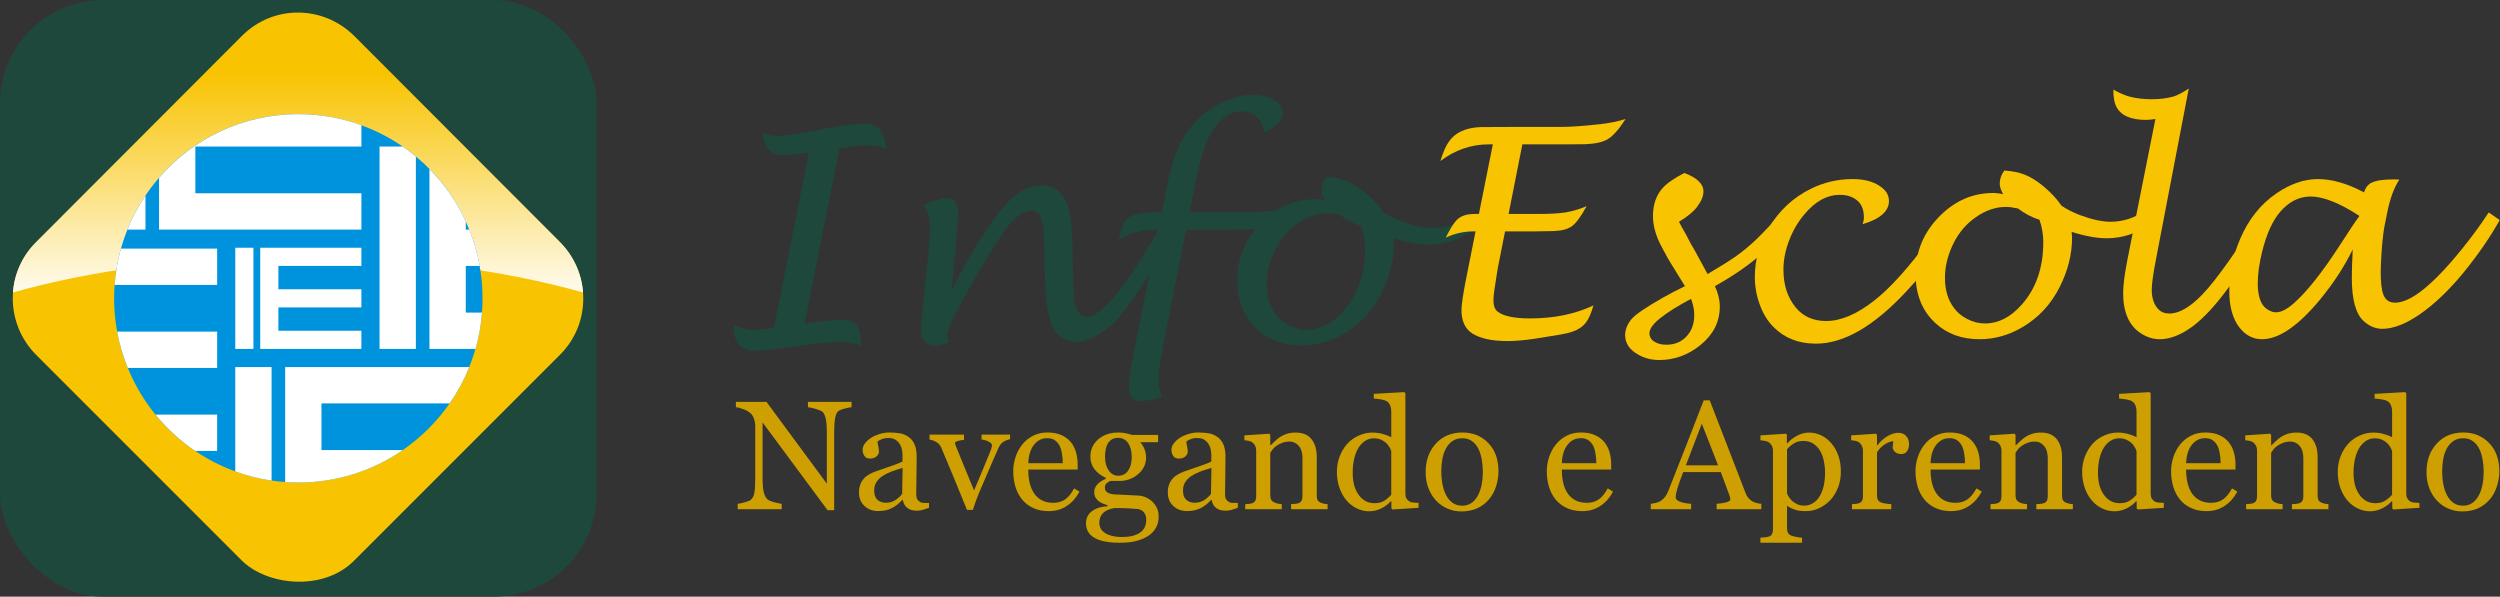 <svg xmlns="http://www.w3.org/2000/svg" viewBox="0 0 8380 2000" version="1.1" preserveAspectRatio="xMinYMin meet">
	<rect x="0" y="0" width="8380" height="2000" fill="#333333" stroke="none"/>
	<defs>
		<linearGradient id="linearGradient4111" y2="586.703" x2="1216.577" gradientUnits="userSpaceOnUse" collect="always" gradientTransform="matrix(4.347,0,0,4.354,-4304.15,-2472.815)" y1="407.038" x1="1216.577">
			<stop style="stop-color:#f8c301;" offset="0"/>
			<stop style="stop-color:#ffffff;" offset="1"/>
		</linearGradient>
	</defs>
	<g transform="translate(0,947.638)" groupmode="layer" label="Layer 1">
		<rect style="fill:#1e483c;" rx="345.901" ry="345.901" height="2000" width="2000" y="-947.638" x="0" label="verde"/>
		<rect style="fill:#f8c301;" transform="matrix(0.707,-0.707,0.707,0.707,0,0)" rx="265.033" ry="267.277" height="1508.291" width="1508.291" y="-9.976" x="-85.356"/>
				<path style="fill:url(#linearGradient4111);" d="M999.461-905.53c-68.02-0.287-135.831,25.568-187.732,77.548l-691.562,692.626c-46.829,46.901-72.412,106.846-76.75,168.157,265.811-75.24,596.777-119.859,955.636-119.859,358.802,0,689.711,44.641,955.5,119.859-4.659-61.678-30.639-122.247-78.108-169.789l-688.438-689.497c-52.34-52.42-120.527-78.757-188.546-79.045z"/>
		<path style="fill:#0093dd;" d="m291.892,454.054a137.838,137.838,0,1,1,-275.676,0,137.838,137.838,0,1,1,275.676,0z" rx="137.838" ry="137.838" transform="matrix(4.479,0,0,4.479,309.974,-1981.397)" cy="454.054" cx="154.054" />
				<path style="fill:#fff;" d="m872.244-117.202,0,339.13,339.13,0,0-60.87-278.261,0,0-78.261,278.261,0,0-60.87-278.261,0,0-78.261,278.261,0,0-60.87-339.13,0zm-83.618-0,60.87,0,0,339.13-60.87,0z"/>
		<path style="fill:#fff;" d="m405.299-114.349c-10.953,39.154-18.047,79.857-21.06,121.739h343.614v-121.739h-322.554zm-12.636,278.261c7.709,42.231,19.765,82.978,35.598,121.739h299.592v-121.739h-335.19zm128.668,278.261c38.107,46.733,82.828,87.843,132.88,121.739h73.641v-121.739h-206.522z"/>
		<path style="fill:#fff;" d="m788.587,282.798,0,349.728c38.918,14.188,79.612,24.576,121.739,30.707v-380.435h-121.739zm167.255,0,0,385.462c14.572,1.029,29.324,1.495,44.158,1.495,129.91,0,250.413-40.165,349.864-108.696h-272.283v-156.522h429.484c26.266-37.743,48.489-78.501,65.897-121.739h-617.12z"/>
		<path style="fill:#fff;" d="m1272.283-456.333,0,678.261,121.739,0,0-644.837c-14.196-11.783-28.93-22.931-44.158-33.424h-77.582zm167.255,75.272,0,602.989,154.348,0c11.157-39.147,18.532-79.834,21.739-121.739h-54.348v-156.522h46.603c-7.5-42.208-19.308-82.964-34.918-121.739h-11.685v-27.174c-30.179-65.639-71.645-125.018-121.739-175.815z"/>
		<path style="fill:#fff;" d="m1000-565.029c-186.471,0-353.643,82.629-466.848,213.315v173.641h678.261v-121.739h-556.522v-156.522h556.522v-71.467c-65.966-24.049-137.127-37.228-211.413-37.228zm-512.364,272.826c-23.967,35.573-44.369,73.819-60.598,114.13h60.598v-114.13z"/>		<!-- Navegando e Aprendendo -->
		<g style="fill:#cd9f01;" transform="matrix(5.191,0,0,5.191,-9407.991,-4960.873)">
			<path  d="m2362.254,1036.08c-0.911,0.033-2.311,0.293-4.199,0.781-1.888,0.488-3.239,0.993-4.053,1.514-1.172,0.814-1.961,2.376-2.368,4.688-0.407,2.311-0.61,5.241-0.61,8.789v50.732h-4.248l-41.992-56.689v35.742c0,4.004,0.252,7.08,0.757,9.229,0.505,2.148,1.278,3.678,2.319,4.59,0.749,0.716,2.295,1.383,4.639,2.002,2.344,0.619,3.89,0.944,4.639,0.977v3.467h-28.418v-3.467c0.879-0.065,2.36-0.383,4.443-0.952s3.385-1.082,3.906-1.538c1.139-0.911,1.921-2.303,2.344-4.175,0.423-1.872,0.635-5.07,0.635-9.595v-34.131c0-1.497-0.261-2.995-0.781-4.492-0.521-1.497-1.221-2.653-2.1-3.467-1.172-1.074-2.759-1.994-4.761-2.759-2.002-0.765-3.621-1.18-4.858-1.245v-3.467h19.775l38.965,52.832v-32.959c-0-4.036-0.261-7.137-0.781-9.302-0.521-2.165-1.27-3.605-2.246-4.321-0.911-0.618-2.401-1.221-4.468-1.807-2.067-0.586-3.638-0.911-4.712-0.977v-3.467h28.174z"/>
			<path d="m2412.254,1101.022c-1.53,0.553-2.873,1.001-4.028,1.343-1.156,0.342-2.466,0.513-3.931,0.513-2.539,0-4.565-0.594-6.079-1.782-1.514-1.188-2.482-2.922-2.905-5.2h-0.293c-2.116,2.344-4.386,4.134-6.811,5.371-2.425,1.237-5.347,1.855-8.765,1.855-3.613-0-6.584-1.107-8.911-3.32-2.328-2.213-3.491-5.111-3.491-8.691,0-1.855,0.26-3.516,0.781-4.98,0.521-1.465,1.302-2.783,2.344-3.955,0.814-0.977,1.888-1.847,3.223-2.612s2.588-1.375,3.76-1.831c1.465-0.553,4.435-1.579,8.911-3.076s7.495-2.669,9.058-3.516v-4.834c0-0.423-0.09-1.237-0.269-2.441-0.179-1.204-0.562-2.344-1.147-3.418-0.651-1.204-1.571-2.254-2.759-3.149-1.188-0.895-2.873-1.343-5.054-1.343-1.497,0-2.889,0.252-4.175,0.757-1.286,0.505-2.189,1.034-2.71,1.587-0,0.651,0.155,1.611,0.464,2.881,0.309,1.27,0.464,2.441,0.464,3.516,0,1.139-0.513,2.181-1.538,3.125-1.025,0.944-2.45,1.416-4.272,1.416-1.628,0-2.824-0.578-3.589-1.733-0.765-1.155-1.147-2.45-1.147-3.882,0-1.497,0.529-2.93,1.587-4.297,1.058-1.367,2.433-2.588,4.126-3.662,1.465-0.911,3.239-1.685,5.322-2.319,2.083-0.635,4.118-0.952,6.104-0.952,2.734,0,5.119,0.187,7.153,0.562s3.882,1.18,5.542,2.417c1.66,1.204,2.921,2.84,3.784,4.907,0.863,2.067,1.294,4.728,1.294,7.983,0,4.655-0.049,8.781-0.146,12.378-0.098,3.597-0.146,7.528-0.146,11.792-0,1.27,0.22,2.279,0.659,3.027,0.439,0.749,1.115,1.383,2.026,1.904,0.488,0.293,1.261,0.456,2.319,0.488,1.058,0.033,2.14,0.049,3.247,0.049zm-17.041-25.781c-2.767,0.814-5.192,1.611-7.275,2.393-2.083,0.781-4.02,1.758-5.811,2.93-1.628,1.107-2.913,2.417-3.857,3.931-0.944,1.514-1.416,3.312-1.416,5.396,0,2.702,0.708,4.688,2.124,5.957,1.416,1.27,3.215,1.904,5.396,1.904,2.311,0,4.346-0.562,6.104-1.685,1.758-1.123,3.239-2.45,4.443-3.979z"/>
			<path d="m2464.598,1056.735c-1.465,0.261-2.857,0.789-4.175,1.587-1.319,0.798-2.45,2.205-3.394,4.224-1.921,4.362-3.906,8.911-5.957,13.647-2.051,4.736-4.183,9.709-6.396,14.917-0.651,1.497-1.343,3.272-2.075,5.322-0.733,2.051-1.408,4.02-2.026,5.908h-3.809c-3.092-7.65-5.941-14.624-8.545-20.923-2.604-6.299-5.306-12.752-8.105-19.36-0.651-1.497-1.701-2.661-3.149-3.491-1.448-0.83-2.905-1.359-4.37-1.587v-3.223h22.266v3.418c-0.977,0.033-2.197,0.236-3.662,0.61-1.465,0.374-2.197,0.887-2.197,1.538-0,0.098,0.081,0.35,0.244,0.757,0.163,0.407,0.326,0.871,0.488,1.392,1.335,3.32,3.223,7.959,5.664,13.916s4.427,10.758,5.957,14.404c1.172-2.8,2.645-6.283,4.419-10.449,1.774-4.167,3.687-8.822,5.737-13.965,0.326-0.879,0.635-1.701,0.928-2.466,0.293-0.765,0.439-1.538,0.439-2.319,0-0.553-0.269-1.05-0.806-1.489-0.537-0.439-1.18-0.822-1.929-1.147-0.749-0.325-1.481-0.57-2.197-0.732-0.716-0.163-1.302-0.277-1.758-0.342v-3.125h18.408z"/>
			<path d="m2509.422,1090.572c-2.018,3.841-4.72,6.901-8.105,9.18-3.385,2.279-7.275,3.418-11.67,3.418-3.874,0-7.267-0.684-10.181-2.051s-5.314-3.223-7.202-5.566c-1.888-2.344-3.296-5.078-4.224-8.203-0.928-3.125-1.392-6.429-1.392-9.912,0-3.125,0.496-6.193,1.489-9.204s2.45-5.721,4.37-8.13c1.855-2.311,4.159-4.175,6.909-5.591,2.751-1.416,5.835-2.124,9.253-2.124,3.516,0,6.527,0.553,9.033,1.66,2.506,1.107,4.541,2.62,6.104,4.541,1.497,1.823,2.612,3.971,3.345,6.445,0.732,2.474,1.099,5.16,1.099,8.057v3.223h-31.885c0,3.158,0.301,6.022,0.903,8.594,0.602,2.572,1.554,4.834,2.856,6.787,1.27,1.888,2.93,3.377,4.981,4.468,2.051,1.091,4.492,1.636,7.324,1.636,2.897,0,5.396-0.675,7.495-2.026s4.126-3.784,6.079-7.3zm-10.791-18.359c-0-1.823-0.155-3.776-0.464-5.859-0.309-2.083-0.806-3.825-1.489-5.225-0.749-1.497-1.774-2.718-3.076-3.662-1.302-0.944-2.979-1.416-5.029-1.416-3.418,0-6.258,1.424-8.521,4.272-2.262,2.848-3.491,6.812-3.687,11.89z"/>
			<path d="m2556.346,1096.92c1.302,1.237,2.327,2.637,3.076,4.199,0.749,1.562,1.123,3.499,1.123,5.811s-0.505,4.484-1.514,6.519c-1.009,2.034-2.539,3.8-4.59,5.298-2.181,1.53-4.785,2.718-7.812,3.564-3.027,0.846-6.771,1.27-11.23,1.27-7.292,0-12.744-1.066-16.357-3.198-3.613-2.132-5.42-5.249-5.42-9.351,0-3.32,1.302-5.941,3.906-7.861,2.604-1.921,5.925-2.962,9.961-3.125v-0.684c-0.977-0.293-1.986-0.659-3.027-1.099-1.042-0.44-1.937-0.952-2.686-1.538-0.846-0.684-1.53-1.489-2.051-2.417-0.521-0.928-0.781-2.075-0.781-3.442,0-1.725,0.61-3.312,1.831-4.761,1.221-1.448,3.068-2.694,5.542-3.735v-0.732c-3.125-1.465-5.55-3.345-7.275-5.64-1.725-2.295-2.588-4.956-2.588-7.983,0-4.557,1.701-8.301,5.103-11.23,3.402-2.93,7.755-4.394,13.062-4.395,1.465,0,2.921,0.147,4.37,0.44,1.448,0.293,2.921,0.667,4.419,1.123h16.797v4.688h-11.328v0.293c1.204,1.4,2.1,2.946,2.686,4.639s0.879,3.353,0.879,4.98c-0,4.232-1.717,7.813-5.151,10.742-3.434,2.93-7.43,4.395-11.987,4.395h-5.908c-0.749,0.26-1.53,0.732-2.344,1.416s-1.221,1.611-1.221,2.783c0,1.204,0.342,2.124,1.025,2.759,0.684,0.635,1.514,1.066,2.49,1.294,0.944,0.26,2.043,0.423,3.296,0.488,1.253,0.065,2.547,0.114,3.882,0.146,1.432,0.033,3.393,0.13,5.884,0.293,2.49,0.163,4.256,0.261,5.298,0.293,1.497,0.065,3.003,0.423,4.517,1.074,1.514,0.651,2.889,1.546,4.126,2.686zm-13.184-28.564c0-3.808-0.773-6.844-2.319-9.106-1.546-2.262-3.719-3.393-6.519-3.394-1.53,0-2.84,0.318-3.931,0.952-1.091,0.635-1.978,1.538-2.661,2.71-0.651,1.074-1.115,2.368-1.392,3.882s-0.415,3.068-0.415,4.663c0,3.613,0.789,6.559,2.368,8.838,1.579,2.279,3.621,3.418,6.128,3.418,2.799,0,4.956-1.131,6.47-3.393,1.514-2.262,2.271-5.119,2.271-8.569zm9.375,40.381c0-1.823-0.423-3.32-1.27-4.492-0.846-1.172-2.132-1.969-3.857-2.393-0.911-0.13-2.783-0.277-5.615-0.439-2.832-0.163-6.12-0.244-9.863-0.244-3.516,0.684-6.014,1.831-7.495,3.442s-2.222,3.687-2.222,6.226c0,1.139,0.244,2.23,0.733,3.272,0.488,1.042,1.335,2.002,2.539,2.881,1.139,0.846,2.669,1.538,4.59,2.075,1.921,0.537,4.264,0.806,7.031,0.806,4.785,0,8.553-0.92,11.304-2.759,2.751-1.839,4.126-4.63,4.126-8.374z"/>
			<path d="m2611.668,1101.022c-1.53,0.553-2.873,1.001-4.028,1.343s-2.466,0.513-3.931,0.513c-2.539,0-4.566-0.594-6.079-1.782-1.514-1.188-2.482-2.922-2.905-5.2h-0.293c-2.116,2.344-4.386,4.134-6.811,5.371s-5.347,1.855-8.765,1.855c-3.613-0-6.584-1.107-8.911-3.32-2.327-2.213-3.491-5.111-3.491-8.691,0-1.855,0.26-3.516,0.781-4.98,0.521-1.465,1.302-2.783,2.344-3.955,0.814-0.977,1.888-1.847,3.223-2.612,1.335-0.765,2.588-1.375,3.76-1.831,1.465-0.553,4.435-1.579,8.911-3.076,4.476-1.497,7.495-2.669,9.058-3.516v-4.834c0-0.423-0.09-1.237-0.269-2.441-0.179-1.204-0.561-2.344-1.147-3.418-0.651-1.204-1.571-2.254-2.759-3.149-1.188-0.895-2.873-1.343-5.054-1.343-1.497,0-2.889,0.252-4.175,0.757-1.286,0.505-2.189,1.034-2.71,1.587,0,0.651,0.155,1.611,0.464,2.881,0.309,1.27,0.464,2.441,0.464,3.516-0,1.139-0.513,2.181-1.538,3.125-1.025,0.944-2.45,1.416-4.272,1.416-1.628,0-2.824-0.578-3.589-1.733-0.765-1.155-1.147-2.45-1.147-3.882,0-1.497,0.529-2.93,1.587-4.297,1.058-1.367,2.433-2.588,4.126-3.662,1.465-0.911,3.239-1.685,5.322-2.319,2.083-0.635,4.118-0.952,6.104-0.952,2.734,0,5.119,0.187,7.153,0.562,2.034,0.374,3.882,1.18,5.542,2.417,1.66,1.204,2.921,2.84,3.784,4.907,0.863,2.067,1.294,4.728,1.294,7.983-0,4.655-0.049,8.781-0.146,12.378-0.098,3.597-0.146,7.528-0.146,11.792,0,1.27,0.22,2.279,0.659,3.027,0.439,0.749,1.115,1.383,2.026,1.904,0.488,0.293,1.261,0.456,2.319,0.488,1.058,0.033,2.14,0.049,3.247,0.049zm-17.041-25.781c-2.767,0.814-5.192,1.611-7.275,2.393-2.083,0.781-4.02,1.758-5.811,2.93-1.628,1.107-2.913,2.417-3.857,3.931-0.944,1.514-1.416,3.312-1.416,5.396,0,2.702,0.708,4.688,2.124,5.957,1.416,1.27,3.215,1.904,5.396,1.904,2.311,0,4.346-0.562,6.104-1.685,1.758-1.123,3.239-2.45,4.443-3.979z"/>
			<path d="m2669.627,1101.9-23.584,0,0-3.223c0.749-0.065,1.571-0.13,2.466-0.195,0.895-0.065,1.636-0.195,2.222-0.391,0.911-0.293,1.587-0.806,2.026-1.538,0.439-0.732,0.659-1.685,0.659-2.857v-24.756c0-3.418-0.806-6.055-2.417-7.91-1.611-1.855-3.573-2.783-5.884-2.783-1.725,0-3.304,0.269-4.736,0.806s-2.702,1.196-3.809,1.978c-1.074,0.749-1.929,1.554-2.563,2.417-0.635,0.863-1.099,1.554-1.392,2.075v27.686c0,1.107,0.228,2.018,0.684,2.734,0.456,0.716,1.139,1.27,2.051,1.66,0.684,0.326,1.424,0.57,2.222,0.732,0.797,0.163,1.619,0.277,2.466,0.342v3.223h-23.584v-3.223c0.749-0.065,1.522-0.13,2.319-0.195,0.797-0.065,1.489-0.195,2.075-0.391,0.911-0.293,1.587-0.806,2.026-1.538,0.44-0.732,0.659-1.685,0.659-2.857v-29.736c0-1.107-0.236-2.124-0.708-3.052-0.472-0.928-1.131-1.685-1.978-2.271-0.619-0.391-1.351-0.675-2.197-0.855-0.846-0.179-1.758-0.301-2.734-0.366v-3.174l16.016-1.074,0.684,0.684v6.787h0.244c0.781-0.781,1.758-1.717,2.93-2.808,1.172-1.091,2.279-1.978,3.32-2.661,1.204-0.781,2.637-1.432,4.297-1.953,1.66-0.521,3.532-0.781,5.615-0.781,4.622,0,8.048,1.44,10.278,4.321,2.23,2.881,3.345,6.714,3.345,11.499v25.049c0,1.139,0.195,2.059,0.586,2.759,0.391,0.7,1.058,1.245,2.002,1.636,0.781,0.326,1.457,0.553,2.026,0.684,0.57,0.13,1.359,0.228,2.368,0.293z"/>
			<path d="m2728.367,1101.022-16.797,1.074-0.732-0.684,0-4.492-0.391-0.098c-1.693,1.888-3.784,3.434-6.274,4.639-2.49,1.204-5.054,1.807-7.691,1.807-2.734,0-5.379-0.61-7.934-1.831-2.555-1.221-4.777-2.938-6.665-5.151-1.921-2.246-3.442-4.948-4.565-8.105-1.123-3.158-1.685-6.641-1.685-10.449,0-3.483,0.602-6.787,1.807-9.912,1.204-3.125,2.865-5.859,4.98-8.203,1.986-2.181,4.419-3.922,7.3-5.225,2.881-1.302,5.819-1.953,8.813-1.953,2.246,0,4.452,0.285,6.616,0.854,2.165,0.57,4.028,1.294,5.591,2.173v-16.748c0-1.367-0.228-2.612-0.684-3.735-0.456-1.123-1.091-1.978-1.904-2.563-0.911-0.618-2.14-1.066-3.687-1.343s-3.215-0.48-5.005-0.61v-3.027l19.678-1.123,0.732,0.732v64.941c-0,1.139,0.22,2.108,0.659,2.905,0.439,0.797,1.082,1.473,1.929,2.026,0.618,0.391,1.514,0.635,2.686,0.732,1.172,0.098,2.246,0.163,3.223,0.195zm-17.627-8.447,0-28.174c-0.26-0.846-0.684-1.758-1.27-2.734-0.586-0.977-1.318-1.872-2.197-2.686-0.944-0.814-2.051-1.489-3.32-2.026s-2.751-0.806-4.443-0.806c-1.953,0-3.752,0.505-5.396,1.514-1.644,1.009-3.101,2.458-4.37,4.346-1.204,1.823-2.157,4.142-2.856,6.958-0.7,2.816-1.05,5.933-1.05,9.351,0,2.734,0.26,5.216,0.781,7.446,0.521,2.23,1.4,4.305,2.637,6.226,1.139,1.823,2.596,3.288,4.37,4.395,1.774,1.107,3.882,1.66,6.323,1.66,2.604,0,4.761-0.57,6.47-1.709,1.709-1.139,3.149-2.393,4.321-3.76z"/>
			<path d="m2779.979,1077.34c0,3.385-0.537,6.714-1.611,9.985-1.074,3.271-2.604,6.046-4.59,8.325-2.246,2.604-4.85,4.541-7.812,5.811s-6.282,1.904-9.961,1.904c-3.06,0-5.973-0.578-8.74-1.733-2.767-1.156-5.225-2.84-7.373-5.054-2.116-2.181-3.8-4.842-5.054-7.983-1.253-3.141-1.88-6.665-1.88-10.571,0-7.519,2.189-13.672,6.567-18.457,4.378-4.785,10.116-7.178,17.212-7.178,6.738,0,12.296,2.271,16.675,6.812,4.378,4.541,6.567,10.588,6.567,18.14zm-10.107,0.098c0-2.441-0.244-5.021-0.732-7.739-0.488-2.718-1.221-5.021-2.197-6.909-1.042-2.018-2.409-3.638-4.102-4.858-1.693-1.221-3.76-1.831-6.201-1.831-2.507,0-4.647,0.619-6.421,1.855-1.774,1.237-3.215,2.93-4.321,5.078-1.042,1.986-1.774,4.248-2.197,6.787s-0.635,4.997-0.635,7.373c-0,3.125,0.252,6.014,0.757,8.667,0.504,2.653,1.31,5.021,2.417,7.104,1.107,2.083,2.498,3.719,4.175,4.907,1.676,1.188,3.752,1.782,6.226,1.782,4.069,0,7.292-1.969,9.668-5.908s3.564-9.375,3.564-16.309z"/>
			<path d="m2853.953,1090.572c-2.018,3.841-4.72,6.901-8.105,9.18-3.385,2.279-7.276,3.418-11.67,3.418-3.874,0-7.267-0.684-10.181-2.051-2.913-1.367-5.314-3.223-7.202-5.566-1.888-2.344-3.296-5.078-4.224-8.203s-1.392-6.429-1.392-9.912c0-3.125,0.496-6.193,1.489-9.204,0.993-3.011,2.45-5.721,4.37-8.13,1.855-2.311,4.159-4.175,6.909-5.591,2.751-1.416,5.835-2.124,9.253-2.124,3.516,0,6.527,0.553,9.033,1.66,2.506,1.107,4.541,2.62,6.104,4.541,1.497,1.823,2.612,3.971,3.345,6.445,0.732,2.474,1.099,5.16,1.099,8.057v3.223h-31.885c0,3.158,0.301,6.022,0.903,8.594s1.554,4.834,2.857,6.787c1.27,1.888,2.93,3.377,4.98,4.468,2.051,1.091,4.492,1.636,7.324,1.636,2.897,0,5.396-0.675,7.495-2.026,2.099-1.351,4.126-3.784,6.079-7.3zm-10.791-18.359c0-1.823-0.155-3.776-0.464-5.859-0.309-2.083-0.806-3.825-1.489-5.225-0.749-1.497-1.774-2.718-3.076-3.662s-2.978-1.416-5.029-1.416c-3.418,0-6.258,1.424-8.521,4.272s-3.491,6.812-3.687,11.89z"/>
			<path d="m2949.705,1101.9-28.857,0,0-3.467c2.539-0.163,4.647-0.488,6.323-0.977,1.676-0.488,2.515-1.091,2.515-1.807,0-0.293-0.033-0.651-0.098-1.074-0.065-0.423-0.163-0.797-0.293-1.123l-5.762-15.527h-24.268c-0.911,2.279-1.652,4.264-2.222,5.957-0.57,1.693-1.082,3.255-1.538,4.688-0.423,1.4-0.716,2.539-0.879,3.418-0.163,0.879-0.244,1.595-0.244,2.148,0,1.302,1.025,2.311,3.076,3.027,2.051,0.716,4.362,1.139,6.934,1.27v3.467h-26.074v-3.467c0.846-0.065,1.904-0.252,3.174-0.562,1.27-0.309,2.311-0.724,3.125-1.245,1.302-0.879,2.311-1.798,3.027-2.759,0.716-0.96,1.416-2.287,2.1-3.979,3.483-8.691,7.324-18.457,11.524-29.297,4.199-10.84,7.943-20.491,11.23-28.955h3.906l23.096,59.766c0.488,1.27,1.042,2.295,1.66,3.076,0.618,0.781,1.481,1.546,2.588,2.295,0.749,0.456,1.725,0.838,2.93,1.147,1.204,0.309,2.213,0.48,3.027,0.513zm-27.93-28.32-10.498-26.855-10.303,26.855z"/>
			<path d="m2995.018,1059.469c1.921,2.279,3.41,4.923,4.468,7.935,1.058,3.011,1.587,6.454,1.587,10.327-0,3.809-0.635,7.284-1.904,10.425-1.27,3.141-2.946,5.819-5.029,8.032-2.181,2.246-4.606,3.971-7.275,5.176-2.669,1.204-5.501,1.807-8.496,1.807-2.897,0-5.274-0.326-7.129-0.977-1.855-0.651-3.369-1.416-4.541-2.295h-0.391v14.453c0,1.172,0.228,2.148,0.684,2.93,0.456,0.781,1.156,1.351,2.1,1.709,0.781,0.293,1.896,0.578,3.345,0.855,1.448,0.277,2.645,0.431,3.589,0.464v3.271h-26.904v-3.271c1.009-0.065,1.986-0.147,2.93-0.244,0.944-0.098,1.79-0.26,2.539-0.488,0.977-0.326,1.66-0.895,2.051-1.709,0.391-0.814,0.586-1.774,0.586-2.881v-51.221c0-0.977-0.244-1.921-0.732-2.832-0.488-0.911-1.123-1.644-1.904-2.197-0.586-0.391-1.4-0.692-2.441-0.903-1.042-0.212-2.051-0.35-3.027-0.415v-3.174l16.406-1.074,0.684,0.586v5.42l0.391,0.098c1.693-1.953,3.792-3.581,6.299-4.883s4.997-1.953,7.471-1.953c2.995,0,5.737,0.635,8.228,1.904,2.49,1.27,4.63,2.978,6.421,5.127zm-7.959,34.619c1.302-2.018,2.262-4.362,2.881-7.031,0.618-2.669,0.928-5.648,0.928-8.935-0-2.409-0.261-4.867-0.781-7.373s-1.335-4.688-2.441-6.543c-1.107-1.888-2.555-3.418-4.346-4.59-1.79-1.172-3.939-1.758-6.445-1.758-2.409,0-4.46,0.529-6.152,1.587-1.693,1.058-3.158,2.319-4.395,3.784v28.467c0.293,0.879,0.773,1.79,1.44,2.734,0.667,0.944,1.408,1.758,2.222,2.442,1.009,0.814,2.099,1.473,3.271,1.978,1.172,0.504,2.604,0.757,4.297,0.757,1.823,0,3.581-0.48,5.273-1.44s3.109-2.319,4.248-4.077z"/>
			<path d="m3045.115,1059.957c0,1.66-0.407,3.133-1.221,4.419-0.814,1.286-2.067,1.929-3.76,1.929-1.823,0-3.215-0.472-4.175-1.416-0.96-0.944-1.44-1.986-1.44-3.125,0-0.716,0.057-1.367,0.171-1.953,0.114-0.586,0.22-1.172,0.317-1.758-1.53,0-3.32,0.619-5.371,1.855s-3.792,2.995-5.225,5.273v28.027c0,1.139,0.22,2.067,0.659,2.783,0.439,0.716,1.131,1.253,2.075,1.611,0.814,0.326,1.864,0.57,3.149,0.732s2.401,0.277,3.345,0.342v3.223h-25.391v-3.223c0.749-0.065,1.522-0.13,2.319-0.195,0.798-0.065,1.489-0.195,2.075-0.391,0.911-0.293,1.587-0.806,2.026-1.538,0.439-0.732,0.659-1.685,0.659-2.857v-29.736c0-1.009-0.236-2.002-0.708-2.978-0.472-0.977-1.131-1.758-1.978-2.344-0.619-0.391-1.351-0.675-2.197-0.855-0.846-0.179-1.758-0.301-2.734-0.366v-3.174l16.016-1.074,0.684,0.684v6.787h0.244c2.018-2.637,4.264-4.639,6.738-6.006,2.474-1.367,4.736-2.051,6.787-2.051,2.051,0,3.719,0.667,5.005,2.002,1.286,1.335,1.929,3.125,1.929,5.371z"/>
			<path d="m3092.039,1090.572c-2.018,3.841-4.72,6.901-8.105,9.18-3.385,2.279-7.275,3.418-11.67,3.418-3.874,0-7.267-0.684-10.181-2.051s-5.314-3.223-7.202-5.566c-1.888-2.344-3.296-5.078-4.224-8.203-0.928-3.125-1.392-6.429-1.392-9.912,0-3.125,0.496-6.193,1.489-9.204,0.993-3.011,2.45-5.721,4.37-8.13,1.855-2.311,4.159-4.175,6.909-5.591,2.751-1.416,5.835-2.124,9.253-2.124,3.516,0,6.527,0.553,9.033,1.66,2.506,1.107,4.541,2.62,6.104,4.541,1.497,1.823,2.612,3.971,3.345,6.445,0.732,2.474,1.099,5.16,1.099,8.057v3.223h-31.885c0,3.158,0.301,6.022,0.903,8.594s1.554,4.834,2.857,6.787c1.27,1.888,2.93,3.377,4.981,4.468,2.051,1.091,4.492,1.636,7.324,1.636,2.897,0,5.395-0.675,7.495-2.026,2.1-1.351,4.126-3.784,6.079-7.3zm-10.791-18.359c0-1.823-0.155-3.776-0.464-5.859-0.309-2.083-0.806-3.825-1.489-5.225-0.749-1.497-1.774-2.718-3.076-3.662-1.302-0.944-2.979-1.416-5.029-1.416-3.418,0-6.258,1.424-8.521,4.272-2.262,2.848-3.491,6.812-3.687,11.89z"/>
			<path d="m3150.877,1101.9-23.584,0,0-3.223c0.749-0.065,1.571-0.13,2.466-0.195,0.895-0.065,1.636-0.195,2.222-0.391,0.911-0.293,1.587-0.806,2.026-1.538,0.439-0.732,0.659-1.685,0.659-2.857v-24.756c0-3.418-0.806-6.055-2.417-7.91-1.611-1.855-3.573-2.783-5.884-2.783-1.725,0-3.304,0.269-4.736,0.806s-2.702,1.196-3.809,1.978c-1.074,0.749-1.929,1.554-2.563,2.417-0.635,0.863-1.099,1.554-1.392,2.075v27.686c0,1.107,0.228,2.018,0.684,2.734,0.456,0.716,1.139,1.27,2.051,1.66,0.684,0.326,1.424,0.57,2.222,0.732,0.797,0.163,1.619,0.277,2.466,0.342v3.223h-23.584v-3.223c0.749-0.065,1.522-0.13,2.319-0.195,0.797-0.065,1.489-0.195,2.075-0.391,0.911-0.293,1.587-0.806,2.026-1.538,0.44-0.732,0.659-1.685,0.659-2.857v-29.736c0-1.107-0.236-2.124-0.708-3.052-0.472-0.928-1.131-1.685-1.978-2.271-0.619-0.391-1.351-0.675-2.197-0.855-0.846-0.179-1.758-0.301-2.734-0.366v-3.174l16.016-1.074,0.684,0.684v6.787h0.244c0.781-0.781,1.758-1.717,2.93-2.808,1.172-1.091,2.279-1.978,3.32-2.661,1.204-0.781,2.637-1.432,4.297-1.953,1.66-0.521,3.532-0.781,5.615-0.781,4.622,0,8.048,1.44,10.278,4.321,2.23,2.881,3.345,6.714,3.345,11.499v25.049c0,1.139,0.195,2.059,0.586,2.759,0.391,0.7,1.058,1.245,2.002,1.636,0.781,0.326,1.457,0.553,2.026,0.684,0.57,0.13,1.359,0.228,2.368,0.293z"/>
			<path d="m3209.617,1101.022-16.797,1.074-0.732-0.684,0-4.492-0.391-0.098c-1.693,1.888-3.784,3.434-6.274,4.639-2.49,1.204-5.054,1.807-7.691,1.807-2.734,0-5.379-0.61-7.934-1.831-2.555-1.221-4.777-2.938-6.665-5.151-1.921-2.246-3.442-4.948-4.565-8.105-1.123-3.158-1.685-6.641-1.685-10.449,0-3.483,0.602-6.787,1.807-9.912,1.204-3.125,2.865-5.859,4.98-8.203,1.986-2.181,4.419-3.922,7.3-5.225,2.881-1.302,5.819-1.953,8.813-1.953,2.246,0,4.452,0.285,6.616,0.854,2.165,0.57,4.028,1.294,5.591,2.173v-16.748c0-1.367-0.228-2.612-0.684-3.735-0.456-1.123-1.091-1.978-1.904-2.563-0.911-0.618-2.14-1.066-3.687-1.343s-3.215-0.48-5.005-0.61v-3.027l19.678-1.123,0.732,0.732v64.941c-0,1.139,0.22,2.108,0.659,2.905,0.439,0.797,1.082,1.473,1.929,2.026,0.618,0.391,1.514,0.635,2.686,0.732,1.172,0.098,2.246,0.163,3.223,0.195zm-17.627-8.447,0-28.174c-0.26-0.846-0.684-1.758-1.27-2.734-0.586-0.977-1.318-1.872-2.197-2.686-0.944-0.814-2.051-1.489-3.32-2.026s-2.751-0.806-4.443-0.806c-1.953,0-3.752,0.505-5.396,1.514-1.644,1.009-3.101,2.458-4.37,4.346-1.204,1.823-2.157,4.142-2.856,6.958-0.7,2.816-1.05,5.933-1.05,9.351,0,2.734,0.26,5.216,0.781,7.446,0.521,2.23,1.4,4.305,2.637,6.226,1.139,1.823,2.596,3.288,4.37,4.395,1.774,1.107,3.882,1.66,6.323,1.66,2.604,0,4.761-0.57,6.47-1.709,1.709-1.139,3.149-2.393,4.321-3.76z"/>
			<path d="m3257.078,1090.572c-2.018,3.841-4.72,6.901-8.105,9.18-3.385,2.279-7.276,3.418-11.67,3.418-3.874,0-7.267-0.684-10.181-2.051-2.913-1.367-5.314-3.223-7.202-5.566-1.888-2.344-3.296-5.078-4.224-8.203s-1.392-6.429-1.392-9.912c0-3.125,0.496-6.193,1.489-9.204,0.993-3.011,2.45-5.721,4.37-8.13,1.855-2.311,4.159-4.175,6.909-5.591,2.751-1.416,5.835-2.124,9.253-2.124,3.516,0,6.527,0.553,9.033,1.66,2.506,1.107,4.541,2.62,6.104,4.541,1.497,1.823,2.612,3.971,3.345,6.445,0.732,2.474,1.099,5.16,1.099,8.057v3.223h-31.885c0,3.158,0.301,6.022,0.903,8.594s1.554,4.834,2.857,6.787c1.27,1.888,2.93,3.377,4.98,4.468,2.051,1.091,4.492,1.636,7.324,1.636,2.897,0,5.396-0.675,7.495-2.026,2.099-1.351,4.126-3.784,6.079-7.3zm-10.791-18.359c0-1.823-0.155-3.776-0.464-5.859-0.309-2.083-0.806-3.825-1.489-5.225-0.749-1.497-1.774-2.718-3.076-3.662s-2.978-1.416-5.029-1.416c-3.418,0-6.258,1.424-8.521,4.272s-3.491,6.812-3.687,11.89z"/>
			<path d="m3315.916,1101.9-23.584,0,0-3.223c0.749-0.065,1.571-0.13,2.466-0.195,0.895-0.065,1.636-0.195,2.222-0.391,0.911-0.293,1.587-0.806,2.026-1.538,0.439-0.732,0.659-1.685,0.659-2.857v-24.756c-0-3.418-0.806-6.055-2.417-7.91-1.611-1.855-3.573-2.783-5.884-2.783-1.725,0-3.304,0.269-4.736,0.806-1.432,0.537-2.702,1.196-3.809,1.978-1.074,0.749-1.929,1.554-2.563,2.417-0.635,0.863-1.099,1.554-1.392,2.075v27.686c0,1.107,0.228,2.018,0.684,2.734,0.456,0.716,1.139,1.27,2.051,1.66,0.683,0.326,1.424,0.57,2.222,0.732,0.797,0.163,1.619,0.277,2.466,0.342v3.223h-23.584v-3.223c0.749-0.065,1.522-0.13,2.319-0.195,0.797-0.065,1.489-0.195,2.075-0.391,0.911-0.293,1.587-0.806,2.026-1.538,0.439-0.732,0.659-1.685,0.659-2.857v-29.736c0-1.107-0.236-2.124-0.708-3.052-0.472-0.928-1.131-1.685-1.978-2.271-0.619-0.391-1.351-0.675-2.197-0.855-0.846-0.179-1.758-0.301-2.734-0.366v-3.174l16.016-1.074,0.684,0.684v6.787h0.244c0.781-0.781,1.758-1.717,2.93-2.808s2.279-1.978,3.32-2.661c1.204-0.781,2.637-1.432,4.297-1.953,1.66-0.521,3.532-0.781,5.615-0.781,4.622,0,8.049,1.44,10.278,4.321,2.23,2.881,3.345,6.714,3.345,11.499v25.049c-0,1.139,0.195,2.059,0.586,2.759s1.058,1.245,2.002,1.636c0.781,0.326,1.457,0.553,2.026,0.684,0.57,0.13,1.359,0.228,2.368,0.293z"/>
			<path d="m3374.656,1101.022-16.797,1.074-0.732-0.684,0-4.492-0.391-0.098c-1.693,1.888-3.784,3.434-6.274,4.639s-5.054,1.807-7.69,1.807c-2.734,0-5.379-0.61-7.935-1.831s-4.777-2.938-6.665-5.151c-1.921-2.246-3.442-4.948-4.566-8.105-1.123-3.158-1.685-6.641-1.685-10.449,0-3.483,0.602-6.787,1.807-9.912,1.204-3.125,2.865-5.859,4.981-8.203,1.986-2.181,4.419-3.922,7.3-5.225,2.881-1.302,5.819-1.953,8.813-1.953,2.246,0,4.451,0.285,6.616,0.854,2.165,0.57,4.028,1.294,5.591,2.173v-16.748c0-1.367-0.228-2.612-0.684-3.735-0.456-1.123-1.091-1.978-1.904-2.563-0.911-0.618-2.14-1.066-3.687-1.343-1.546-0.277-3.215-0.48-5.005-0.61v-3.027l19.678-1.123,0.733,0.732v64.941c-0,1.139,0.22,2.108,0.659,2.905,0.439,0.797,1.082,1.473,1.929,2.026,0.619,0.391,1.514,0.635,2.686,0.732,1.172,0.098,2.246,0.163,3.223,0.195zm-17.627-8.447,0-28.174c-0.261-0.846-0.684-1.758-1.27-2.734-0.586-0.977-1.318-1.872-2.197-2.686-0.944-0.814-2.051-1.489-3.32-2.026-1.27-0.537-2.751-0.806-4.443-0.806-1.953,0-3.752,0.505-5.396,1.514s-3.101,2.458-4.37,4.346c-1.204,1.823-2.157,4.142-2.856,6.958-0.7,2.816-1.05,5.933-1.05,9.351-0,2.734,0.26,5.216,0.781,7.446s1.4,4.305,2.637,6.226c1.139,1.823,2.596,3.288,4.37,4.395,1.774,1.107,3.882,1.66,6.323,1.66,2.604,0,4.761-0.57,6.47-1.709,1.709-1.139,3.149-2.393,4.321-3.76z"/>
			<path d="m3426.268,1077.34c-0,3.385-0.537,6.714-1.611,9.985-1.074,3.271-2.604,6.046-4.59,8.325-2.246,2.604-4.85,4.541-7.812,5.811-2.962,1.27-6.283,1.904-9.961,1.904-3.06,0-5.973-0.578-8.74-1.733s-5.225-2.84-7.373-5.054c-2.116-2.181-3.8-4.842-5.054-7.983-1.253-3.141-1.88-6.665-1.88-10.571,0-7.519,2.189-13.672,6.567-18.457,4.378-4.785,10.116-7.178,17.212-7.178,6.738,0,12.296,2.271,16.675,6.812,4.378,4.541,6.567,10.588,6.567,18.14zm-10.107,0.098c-0-2.441-0.244-5.021-0.733-7.739s-1.221-5.021-2.197-6.909c-1.042-2.018-2.409-3.638-4.102-4.858-1.693-1.221-3.76-1.831-6.201-1.831-2.506,0-4.647,0.619-6.421,1.855-1.774,1.237-3.215,2.93-4.321,5.078-1.042,1.986-1.774,4.248-2.197,6.787-0.423,2.539-0.635,4.997-0.635,7.373,0,3.125,0.252,6.014,0.757,8.667,0.504,2.653,1.31,5.021,2.417,7.104,1.107,2.083,2.498,3.719,4.175,4.907,1.677,1.188,3.752,1.782,6.226,1.782,4.069,0,7.292-1.969,9.668-5.908s3.564-9.375,3.564-16.309z"/>
		</g>		<!-- Info -->
		<g style="fill:#1e483c;" transform="translate(200,-847.854)">
			<path d="m2613.585,397.522-116.895,587.036c60.498-7.861,103.222-11.792,128.174-11.792,19.14,0,33.154,3.931,42.041,11.792,12.646,11.279,19.14,35.889,19.482,73.828-22.901-7.861-47.168-11.792-72.803-11.792-24.952,0-55.03,2.393-90.234,7.178l-108.179,14.355c-38.623,5.127-65.625,7.69-81.006,7.69-33.154,0-55.029-11.108-65.625-33.325-5.127-10.596-8.545-28.711-10.254-54.346,22.217,12.305,45.459,18.457,69.727,18.457,12.646,0,34.863-2.563,66.65-7.69l116.894-588.062c-34.18,5.811-63.575,8.716-88.184,8.716-42.383,0.001-64.087-25.463-65.112-76.392,11.963,8.204,27.173,12.305,45.63,12.305,22.9,0.001,56.054-4.101,99.463-12.305l75.366-13.843c52.294-9.911,91.601-14.867,117.92-14.868,24.267,0.001,42.211,6.837,53.833,20.508,10.253,12.305,17.089,34.18,20.508,65.625-17.432-8.886-35.718-13.329-54.858-13.33-19.141,0.001-37.769,1.026-55.884,3.076-1.368,0.001-10.083,1.368-26.147,4.102-4.444,0.684-11.28,1.71-20.508,3.076z"/>
			<path d="m2989.391,876.892c34.863-74.17,78.271-149.194,130.225-225.073,33.837-49.902,65.112-84.594,93.823-104.077,25.634-17.431,51.782-26.147,78.442-26.147,43.749,0.001,73.315,24.781,88.696,74.341,8.544,26.661,13.329,71.436,14.355,134.326l1.025,56.396c1.708,60.498,3.075,96.558,4.102,108.179,4.443,44.776,18.969,67.163,43.579,67.163,37.255,0,92.626-56.567,166.113-169.702,17.773-27.002,49.218-78.784,94.336-155.347l40.503,23.584c-37.257,70.069-81.519,143.726-132.788,220.972-24.61,37.256-45.631,65.454-63.062,84.595-17.433,19.141-37.599,36.231-60.498,51.27-29.053,19.483-55.372,29.224-78.955,29.224-28.028,0-51.441-11.45-70.239-34.351-17.09-20.508-28.37-62.891-33.838-127.148-1.71-18.799-2.906-51.44-3.589-97.925l-0.513-40.503c-0.684-48.877-2.906-82.373-6.665-100.488-5.469-26.66-18.116-39.99-37.939-39.99-25.294,0-53.15,20.166-83.569,60.498-31.788,42.383-70.923,105.103-117.407,188.159-23.584,42.383-38.111,68.53-43.579,78.442-24.268,42.383-36.402,73.486-36.401,93.311-0,6.836,2.05,13.672,6.152,20.508-18.116,7.519-33.667,11.279-46.655,11.279-31.787,0-47.681-17.602-47.681-52.808-0-13.672,2.392-42.383,7.178-86.133l5.127-50.244,10.767-102.539c4.443-42.382,6.665-76.049,6.665-101.001-0-20.507-1.709-36.572-5.127-48.193-2.393-8.886-8.203-19.14-17.432-30.762,6.494-2.05,17.431-5.981,32.812-11.792,19.824-6.835,35.547-10.253,47.168-10.254,24.609,0,36.914,17.774,36.914,53.32-0,13.672-3.247,56.055-9.741,127.148z"/>
			<path d="m3682.555,670.275-9.741,0c-46.484,0-87.329,11.621-122.534,34.863,7.178-39.306,18.286-64.599,33.325-75.879,15.381-11.621,46.142-17.431,92.285-17.432h18.457l15.381-77.93c11.279-56.054,23.071-98.95,35.376-128.687,28.711-68.7,74.341-119.97,136.89-153.809,41.357-22.216,81.005-33.324,118.945-33.325,28.027,0.001,52.465,6.666,73.315,19.995,17.773,11.622,26.66,26.49,26.66,44.604-0.001,18.116-20.508,38.966-61.523,62.549-4.102-18.456-8.887-31.615-14.355-39.478-14.356-21.532-35.377-32.299-63.062-32.3-39.649,0.001-74.683,25.977-105.103,77.93-17.774,30.421-34.009,82.374-48.706,155.859l-20.508,104.59h165.088c75.537,0,130.908-4.101,166.113-12.305-14.014,31.104-30.421,50.928-49.219,59.473-13.672,6.495-38.623,9.912-74.853,10.254-6.495,0.342-32.3,0.684-77.417,1.025h-141.504l-80.493,405.542c-7.862,39.307-11.792,73.486-11.792,102.539-0,18.457,4.101,35.376,12.305,50.757-31.104,10.595-55.2,15.893-72.29,15.893-26.318-0-39.478-15.723-39.477-47.168-0-21.192,5.127-57.935,15.381-110.23z"/>
			<path d="m4470.567,698.474c1.025,8.203,1.537,15.039,1.538,20.508-0.001,54.004-13.502,108.179-40.503,162.524-29.737,59.815-72.461,105.786-128.174,137.915-45.118,25.977-92.115,38.965-140.991,38.965-59.815,0-109.033-17.773-147.656-53.32-44.776-41.016-67.163-96.045-67.163-165.088-0-76.562,27.856-142.187,83.569-196.875,50.586-49.902,109.375-74.853,176.367-74.854,10.937,0,22.046,1.368,33.325,4.102-7.52-14.355-11.28-26.147-11.279-35.376-0-15.38,5.127-30.078,15.381-44.092,28.027,2.051,50.756,6.666,68.189,13.843,30.761,12.305,62.377,35.206,94.849,68.701,9.57,9.913,19.14,21.705,28.711,35.376,17.431,11.963,38.281,22.559,62.549,31.787,39.99,14.698,73.656,22.046,101.001,22.046,27.685,0,53.832-5.297,78.442-15.894,9.911-4.101,23.754-11.279,41.528-21.533l23.584,40.503c-50.245,34.864-101.685,52.295-154.321,52.295-34.522,0-74.171-7.177-118.945-21.533zm-107.666-40.503c-25.294-7.861-49.39-20.507-72.29-37.939-16.065-3.418-29.395-5.127-39.99-5.127-34.522,0-68.189,11.451-101.001,34.351-37.94,26.319-66.138,62.72-84.595,109.204-12.647,31.787-18.97,63.062-18.97,93.823-0,41.358,10.254,75.366,30.762,102.026,11.279,15.039,25.634,27.002,43.066,35.889,19.482,10.254,39.648,15.381,60.498,15.381,44.775,0,85.791-21.02,123.047-63.061,48.193-54.346,72.29-124.243,72.29-209.692-0.001-25.293-4.273-50.244-12.817-74.854z"/>
		</g>		<!-- Escola -->
		<g style="fill:#f8c301;" transform="translate(2563.66,-868.959)">
			<path d="m2481.31,696.936-24.097,121.509-5.64,34.863c-6.153,37.256-9.229,61.865-9.229,73.828-0,18.799,4.785,31.787,14.355,38.965,19.482,15.039,55.542,22.559,108.179,22.559,80.322,0,151.245-14.526,212.769-43.579-7.52,25.977-15.723,44.775-24.609,56.397-12.305,17.09-32.471,29.053-60.498,35.889-14.698,3.76-52.295,10.254-112.793,19.483-33.838,5.127-63.745,7.69-89.722,7.69-51.953,0-91.26-8.374-117.92-25.122-24.61-15.381-36.914-41.699-36.914-78.955-0-17.432,5.127-52.124,15.381-104.077l31.787-159.448h-7.691c-31.787,0-62.549,7.007-92.285,21.021,13.672-27.343,25.122-46.142,34.351-56.396,12.988-15.38,33.667-23.071,62.036-23.071h14.868l46.655-233.276h-13.843c-58.447,0.001-112.451,18.629-162.012,55.884,8.887-29.052,18.286-50.585,28.198-64.6,21.533-31.445,57.934-47.851,109.204-49.219,8.886-0.341,50.757-0.512,125.61-0.513h140.991c32.128,0.001,76.049-3.075,131.763-9.229,30.761-3.417,59.13-9.228,85.107-17.432-21.876,34.18-41.529,56.568-58.96,67.163-16.749,10.255-41.7,16.065-74.853,17.432-12.305,0.342-31.959,0.513-58.96,0.513h-153.296l-46.142,233.276h97.925c38.964,0,68.701-1.538,89.209-4.614,23.925-3.418,48.706-10.595,74.341-21.533-18.116,33.838-34.522,56.226-49.219,67.163-13.331,9.912-34.009,15.381-62.036,16.406-5.127,0-26.49,0.342-64.087,1.025z"/>
			<path d="m3184.727,880.481c10.937,23.584,16.406,46.314,16.406,68.188-0,50.586-21.192,93.311-63.574,128.174-41.7,34.18-88.013,51.269-138.94,51.27-31.104-0-58.447-8.374-82.031-25.122-21.875-15.381-32.813-34.863-32.812-58.447-0-17.773,6.665-35.034,19.995-51.782,12.305-15.723,47.339-39.99,105.103-72.803,24.609-14.014,49.731-27.173,75.366-39.478l-37.94-61.523c-14.014-21.875-28.198-46.826-42.554-74.854-17.774-34.179-26.66-66.992-26.66-98.438-0-38.281,10.595-69.384,31.787-93.311,14.014-16.064,38.452-33.154,73.316-51.27,42.724,16.065,64.087,36.744,64.087,62.036-0,15.381-7.007,32.471-21.02,51.27-12.647,16.748-32.984,33.496-61.011,50.244,4.443,9.229,12.475,23.755,24.097,43.579l14.355,27.686,15.893,27.686,41.528,76.392c44.091-25.976,76.562-46.399,97.412-61.267,20.849-14.868,42.382-32.727,64.6-53.577,26.66-25.634,56.738-57.763,90.234-96.387l37.939,23.071c-34.18,45.801-71.949,87.159-113.306,124.072-39.991,35.205-90.748,70.069-152.27,104.59zm-79.98,42.554c-43.75,23.242-77.93,44.605-102.539,64.087-24.61,19.483-36.914,36.572-36.914,51.27-0,11.963,5.469,21.362,16.406,28.198,10.937,6.836,24.267,10.254,39.99,10.254,29.736-0,53.32-10.425,70.752-31.274,15.38-17.773,23.071-40.845,23.071-69.214-0-16.406-3.589-34.18-10.767-53.32z"/>
			<path d="m4004.015,660.534c-51.954,87.5-111.426,166.968-178.418,238.403-108.35,116.211-209.009,174.316-301.978,174.316-57.764,0-104.932-18.286-141.504-54.858-19.483-19.141-34.693-43.237-45.63-72.29-11.963-31.103-17.945-63.574-17.944-97.412-0-57.08,15.552-111.596,46.655-163.55,35.205-58.447,82.373-102.197,141.504-131.25,43.75-21.533,90.234-32.299,139.453-32.3,36.572,0.001,66.308,7.349,89.209,22.046,21.874,13.672,32.812,30.762,32.812,51.27-0.001,34.522-29.566,60.498-88.696,77.93,3.076-7.519,4.614-15.039,4.614-22.559-0.001-22.9-5.982-40.502-17.944-52.808-15.381-15.38-36.402-23.071-63.062-23.071-42.041,0-81.006,21.192-116.894,63.574-23.242,27.002-41.187,57.764-53.833,92.285-11.963,32.471-17.945,64.087-17.944,94.849-0,51.27,13.672,93.482,41.016,126.636,24.951,30.42,58.96,45.63,102.026,45.63,49.56,0,103.393-22.9,161.499-68.701,52.978-41.357,114.501-109.546,184.57-204.565,19.482-26.318,39.648-55.542,60.498-87.671z"/>
			<path d="m4380.333,698.474c1.025,8.203,1.538,15.039,1.538,20.508-0.001,54.004-13.502,108.179-40.503,162.524-29.737,59.815-72.462,105.786-128.174,137.915-45.118,25.977-92.115,38.965-140.991,38.965-59.815,0-109.033-17.773-147.656-53.32-44.776-41.016-67.163-96.045-67.163-165.088-0-76.562,27.856-142.187,83.569-196.875,50.586-49.902,109.375-74.853,176.367-74.854,10.937,0,22.046,1.368,33.325,4.102-7.52-14.355-11.28-26.147-11.279-35.376-0-15.38,5.127-30.078,15.381-44.092,28.027,2.051,50.756,6.666,68.188,13.843,30.761,12.305,62.377,35.206,94.849,68.701,9.57,9.913,19.14,21.705,28.711,35.376,17.431,11.963,38.281,22.559,62.549,31.787,39.99,14.698,73.656,22.046,101.001,22.046,27.685,0,53.832-5.297,78.442-15.894,9.911-4.101,23.754-11.279,41.528-21.533l23.584,40.503c-50.245,34.864-101.685,52.295-154.321,52.295-34.522,0-74.171-7.177-118.945-21.533zm-107.666-40.503c-25.294-7.861-49.39-20.507-72.29-37.939-16.065-3.418-29.395-5.127-39.99-5.127-34.522,0-68.189,11.451-101.001,34.351-37.94,26.319-66.138,62.72-84.595,109.204-12.647,31.787-18.97,63.062-18.97,93.823-0,41.358,10.254,75.366,30.762,102.026,11.279,15.039,25.634,27.002,43.066,35.889,19.482,10.254,39.648,15.381,60.498,15.381,44.775,0,85.79-21.02,123.047-63.061,48.193-54.346,72.29-124.243,72.29-209.692-0.001-25.293-4.273-50.244-12.817-74.854z"/>
			<path d="m5047.862,661.047c-36.915,70.752-82.886,143.897-137.915,219.434-45.118,62.207-86.646,107.324-124.585,135.352-38.623,28.369-75.196,42.554-109.717,42.554-21.875,0-43.067-6.665-63.574-19.995-39.307-25.635-58.96-70.581-58.96-134.839-0-25.635,4.614-62.036,13.843-109.204l94.336-474.243c-11.963,2.051-22.559,3.077-31.787,3.076-52.295,0.001-85.791-15.551-100.488-46.655-5.811-11.962-8.716-30.248-8.716-54.858,21.875,12.306,41.357,20.509,58.447,24.609,21.875,5.128,45.117,7.691,69.727,7.69,27.343,0.001,51.953-3.075,73.828-9.229,13.33-4.101,30.249-12.987,50.757-26.66l-109.204,569.092c-9.912,50.928-14.868,85.962-14.868,105.103-0,28.027,7.177,49.732,21.533,65.112,9.57,9.912,22.046,14.868,37.427,14.868,43.75,0,94.848-37.939,153.296-113.818,34.521-44.775,62.377-84.082,83.569-117.92l56.909-91.772,8.203-13.33z"/>
			<path d="m5322.667,757.434c-28.028,57.422-64.429,113.306-109.204,167.651-73.487,88.867-138.428,133.301-194.824,133.301-30.078,0-55.371-13.159-75.879-39.477-22.559-29.053-33.838-69.897-33.838-122.534-0-59.131,12.134-117.236,36.401-174.316,28.369-65.966,69.214-117.065,122.534-153.296,46.484-31.445,92.456-47.167,137.915-47.168,47.509,0.001,99.121,14.869,154.834,44.604,4.785-16.064,13.329-27.001,25.635-32.812,15.38-7.177,39.819-10.766,73.315-10.767,5.126,0.001,11.62,0.171,19.483,0.513-18.116,27.344-31.788,64.771-41.016,112.28l-8.203,40.503c-4.102,20.85-7.52,49.903-10.254,87.158-2.051,32.129-3.077,55.2-3.076,69.214-0.001,36.572,3.076,62.378,9.229,77.417,6.835,17.432,19.824,26.148,38.965,26.147,52.294,0,126.464-59.302,222.51-177.905,34.862-43.066,65.282-84.594,91.26-124.585l36.914,25.635c-31.446,56.397-71.436,114.502-119.971,174.316-48.536,59.473-97.584,106.47-147.144,140.991-47.51,32.813-89.722,49.219-126.636,49.219-22.559,0-43.409-8.716-62.549-26.147-26.319-23.926-39.478-72.119-39.478-144.58-0.001-24.609,1.025-56.396,3.076-95.361zm22.559-112.28c-66.651-43.408-121.167-65.112-163.55-65.112-38.965,0-73.316,17.432-103.052,52.295-25.293,30.079-45.117,74.17-59.473,132.275-9.912,39.307-14.868,75.537-14.868,108.691-0,25.977,4.443,47.51,13.33,64.6,4.785,8.887,11.963,16.235,21.533,22.046,8.886,5.469,17.773,8.203,26.66,8.203,17.09,0,37.256-10.425,60.498-31.274,44.433-39.648,95.874-104.761,154.321-195.337,30.078-46.826,51.611-78.955,64.6-96.387z"/>
		</g>
	</g>
</svg>
